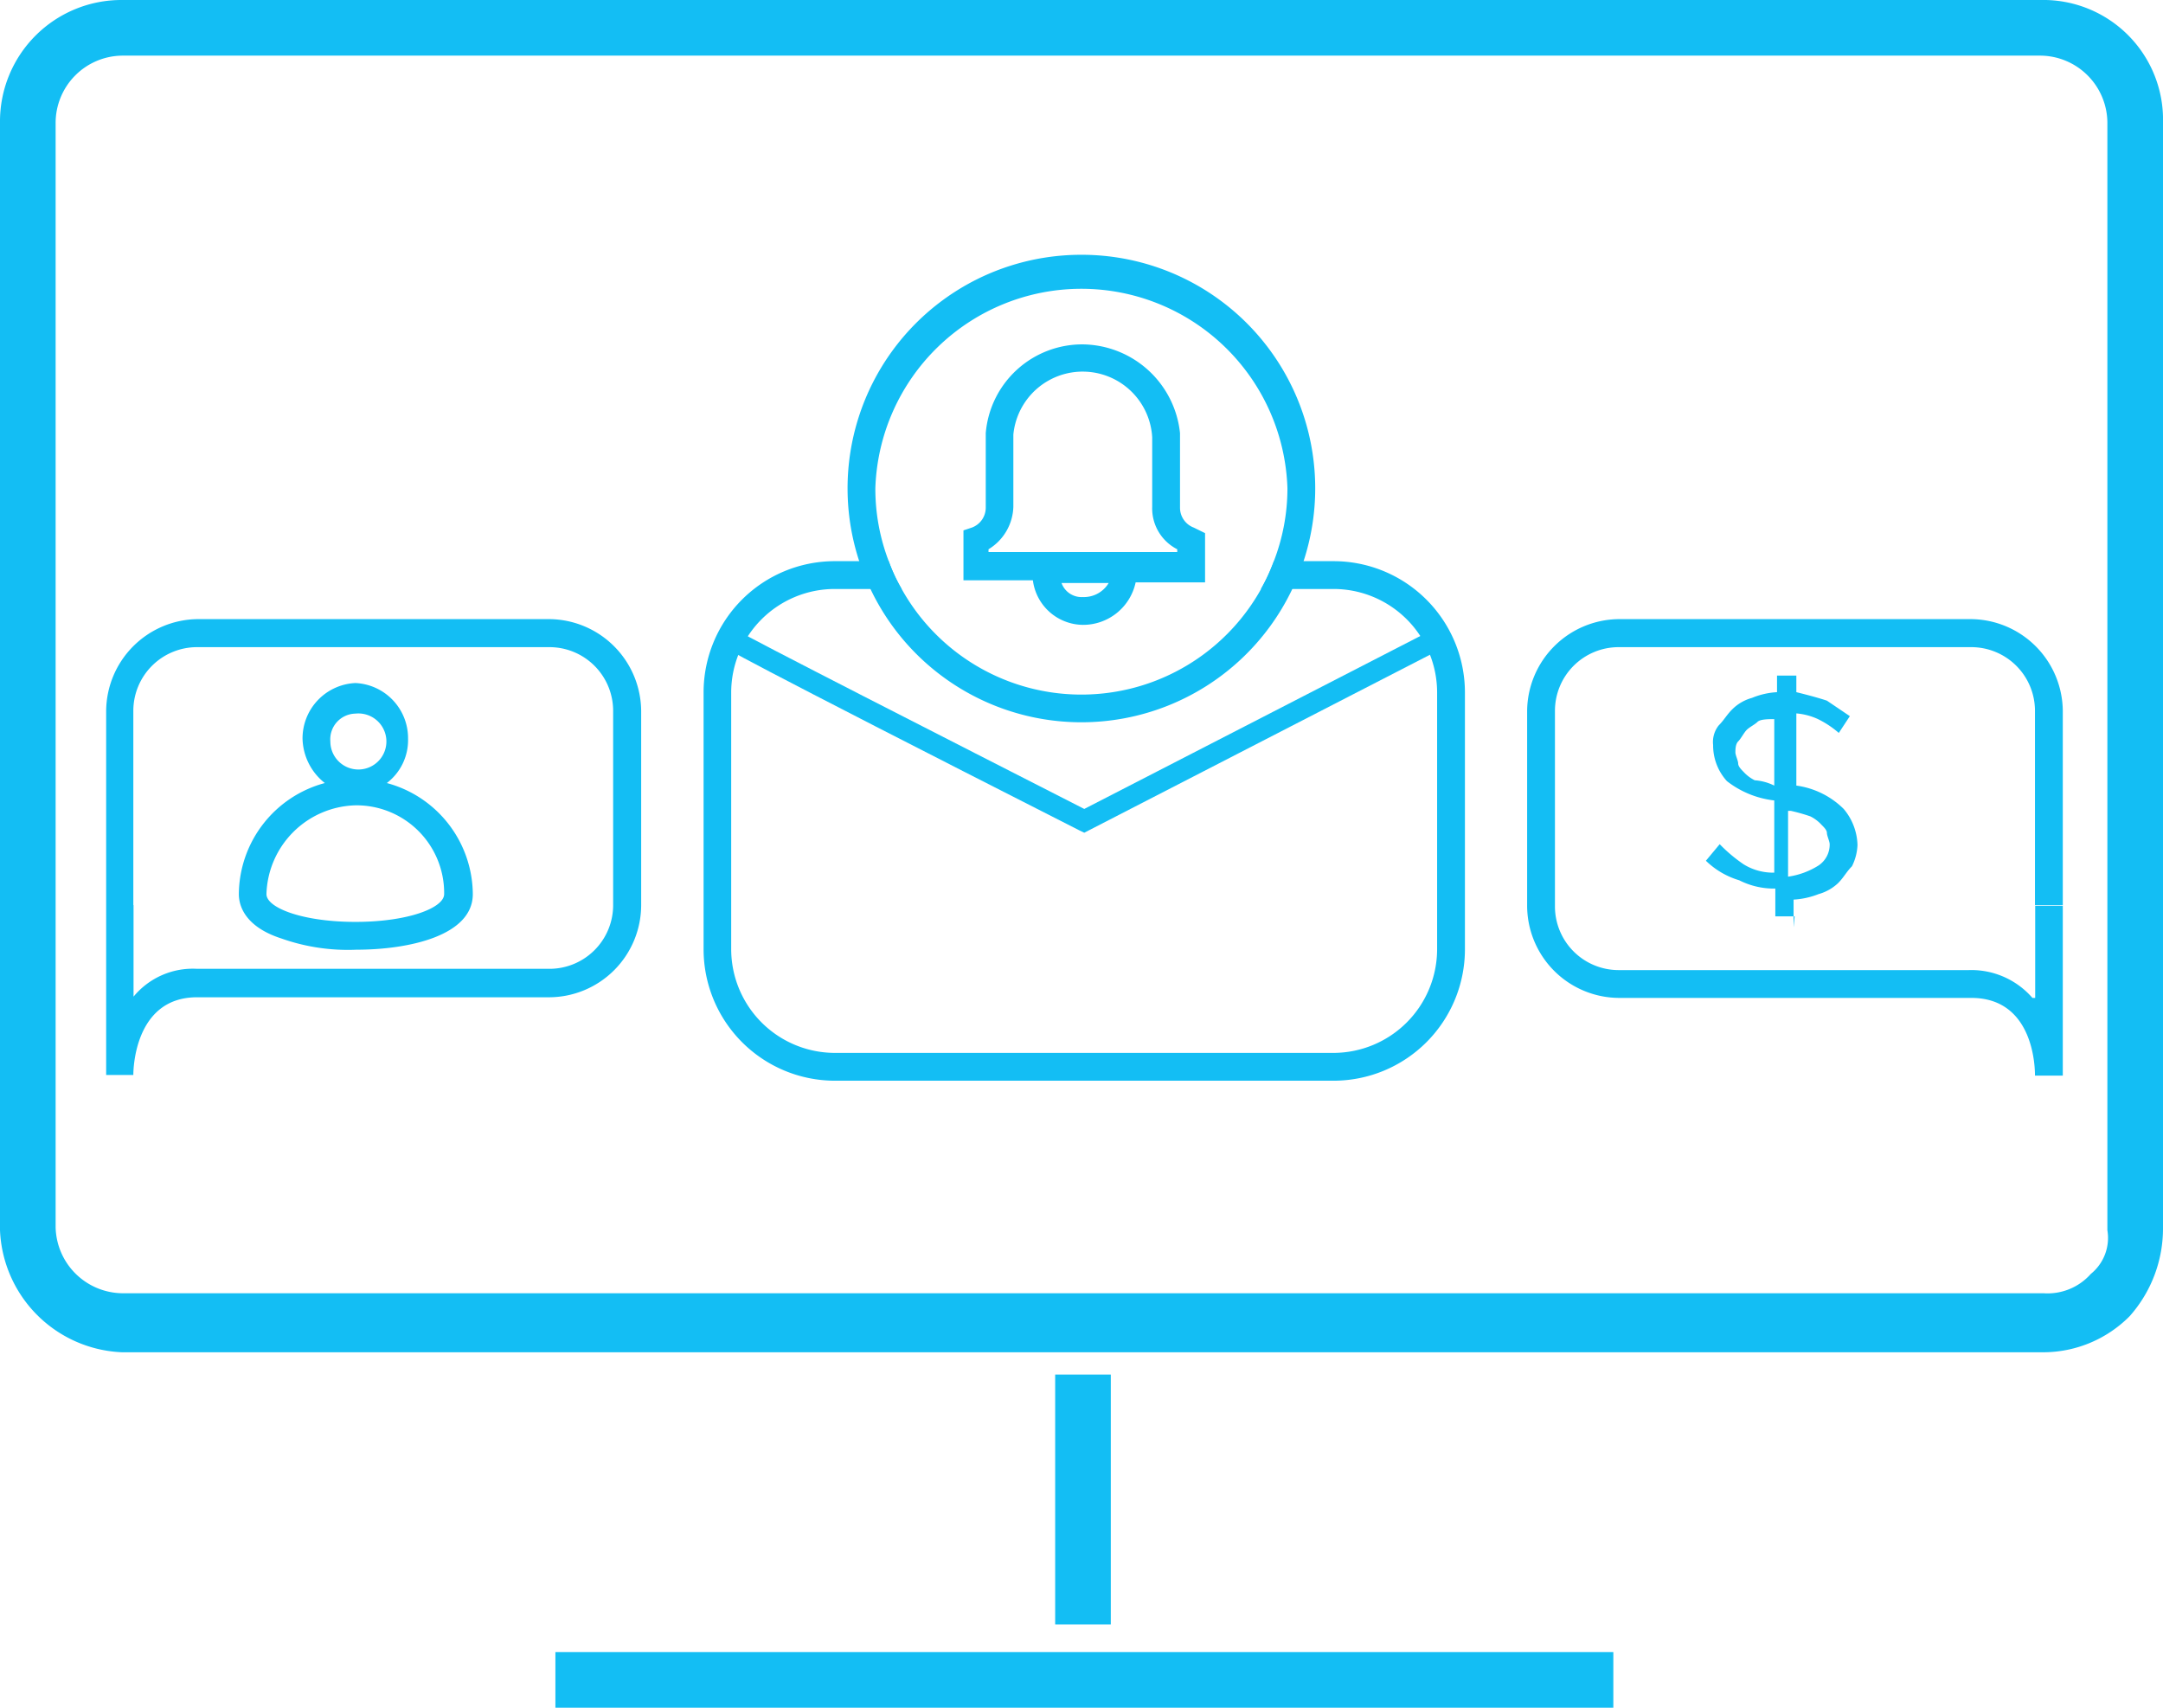 <svg xmlns="http://www.w3.org/2000/svg" viewBox="0 0 101.88 80.43"><defs><style>.cls-1{fill:#13bef4;}</style></defs><title>.netAsset 115adapt</title><g id="Layer_2" data-name="Layer 2"><g id="bare"><path class="cls-1" d="M96.12,0H5.75A5.72,5.72,0,0,0,0,5.75V57.94a6,6,0,0,0,5.75,5.75h90.5a5.74,5.74,0,0,0,4.06-1.7,6.22,6.22,0,0,0,1.57-4.19v-52A5.64,5.64,0,0,0,96.12,0Zm2.36,60a2.72,2.72,0,0,1-2.23.91H5.75A3.18,3.18,0,0,1,2.62,57.8v-52A3.17,3.17,0,0,1,5.75,2.62H96.12a3.18,3.18,0,0,1,3.14,3.13V57.94A2.18,2.18,0,0,1,98.48,60Z"></path><rect class="cls-1" x="26.16" y="77.81" width="49.83" height="2.62"></rect><rect class="cls-1" x="49.7" y="64.74" width="2.62" height="11.77"></rect><path class="cls-1" d="M11.25,42.11c0,.65.39,1.57,2,2.09a9.38,9.38,0,0,0,3.53.53c2.48,0,5.49-.66,5.49-2.62a5.46,5.46,0,0,0-4.05-5.23,2.54,2.54,0,0,0,1-2.09,2.6,2.6,0,0,0-2.48-2.62,2.61,2.61,0,0,0-2.49,2.62,2.74,2.74,0,0,0,1.05,2.09A5.46,5.46,0,0,0,11.25,42.11Zm5.49-8.5a1.32,1.32,0,1,1-1.18,1.31A1.21,1.21,0,0,1,16.74,33.61Zm0,4.32a4.13,4.13,0,0,1,4.18,4.18c0,.65-1.7,1.31-4.18,1.31s-4.19-.66-4.19-1.31A4.31,4.31,0,0,1,16.74,37.93Z"></path><path class="cls-1" d="M84.48,43.68V42.37a3.79,3.79,0,0,0,1.18-.26,2.19,2.19,0,0,0,.92-.52c.26-.26.39-.53.65-.79a2.45,2.45,0,0,0,.26-1,2.74,2.74,0,0,0-.65-1.7A3.91,3.91,0,0,0,84.61,37v-3.4a3.06,3.06,0,0,1,1,.26,4.54,4.54,0,0,1,1,.66l.52-.79L86.05,33c-.39-.13-.91-.27-1.44-.4v-.78H83.7v.78a3.6,3.6,0,0,0-1.18.27,2.1,2.1,0,0,0-.91.52c-.27.26-.4.52-.66.78a1.26,1.26,0,0,0-.26.92,2.5,2.5,0,0,0,.65,1.7,4.44,4.44,0,0,0,2.23.91v3.4a2.63,2.63,0,0,1-1.44-.39A7.2,7.2,0,0,1,81,39.76l-.65.78a3.8,3.8,0,0,0,1.57.92,3.61,3.61,0,0,0,1.7.39v1.31h.91Zm-.13-5.49a8.54,8.54,0,0,1,.92.26,1.79,1.79,0,0,1,.52.39c.13.13.26.26.26.39s.13.4.13.53a1.18,1.18,0,0,1-.52,1,3.65,3.65,0,0,1-1.44.53V38.19Zm-1.7-1.44a1.79,1.79,0,0,1-.52-.39c-.13-.13-.26-.27-.26-.4s-.13-.39-.13-.52,0-.39.13-.52.26-.39.39-.53.39-.26.52-.39.53-.13.79-.13V37A2.46,2.46,0,0,0,82.65,36.75Z"></path><path class="cls-1" d="M25.89,29.16H9.29A4.36,4.36,0,0,0,5,33.48v9.15H6.28V33.48a3,3,0,0,1,3-3h16.6a3,3,0,0,1,3,3v9.15a3,3,0,0,1-3,3H9.29a3.62,3.62,0,0,0-3,1.31V42.63H5v8H6.28c0-.13,0-3.66,3-3.66h16.6a4.35,4.35,0,0,0,4.32-4.32V33.48A4.36,4.36,0,0,0,25.89,29.16Z"></path><path class="cls-1" d="M95.73,47a3.81,3.81,0,0,0-3-1.31H76.24a3,3,0,0,1-3-3V33.48a3,3,0,0,1,3-3H92.85a3,3,0,0,1,3,3v9.15h1.31V33.48a4.36,4.36,0,0,0-4.32-4.32H76.24a4.36,4.36,0,0,0-4.31,4.32v9.15A4.35,4.35,0,0,0,76.24,47H92.85c3,0,3,3.4,3,3.66h1.31v-8H95.86V47Z"></path><path class="cls-1" d="M56.23,24.85a1,1,0,0,1-.65-.92V20.4A4.66,4.66,0,0,0,51,16.22a4.56,4.56,0,0,0-4.57,4.18v3.53a1,1,0,0,1-.66.92l-.39.13v2.35h3.27A2.4,2.4,0,0,0,51,29.43a2.53,2.53,0,0,0,2.49-2h3.27V25.11ZM51,28.12a1,1,0,0,1-1-.66h2.22A1.36,1.36,0,0,1,51,28.12ZM55.45,26H46.56v-.13a2.42,2.42,0,0,0,1.17-2v-3.4a3.28,3.28,0,0,1,6.54.13v3.27a2.16,2.16,0,0,0,1.18,2Z"></path><path class="cls-1" d="M62.82,26.43H60a8.68,8.68,0,0,1-.61,1.31h3.42a4.88,4.88,0,0,1,4.88,4.87v12.1a4.89,4.89,0,0,1-4.88,4.88H39.32a4.89,4.89,0,0,1-4.88-4.88V32.61a4.88,4.88,0,0,1,4.88-4.87h3.15a7.8,7.8,0,0,1-.61-1.31H39.32a6.18,6.18,0,0,0-6.18,6.18v12.1a6.19,6.19,0,0,0,6.18,6.19h23.5A6.19,6.19,0,0,0,69,44.71V32.61A6.19,6.19,0,0,0,62.82,26.43Z"></path><path class="cls-1" d="M51.07,39.22l-.23-.11c-16.51-8.39-16.72-8.61-16.79-8.68l.71-.7-.36.35.3-.4c.48.32,10,5.17,16.37,8.42l16.44-8.46.46.88Z"></path><path class="cls-1" d="M50.93,12A11,11,0,0,0,40.47,26.43,10.56,10.56,0,0,0,41,27.74a11,11,0,0,0,19.87,0,10.56,10.56,0,0,0,.53-1.31A11,11,0,0,0,50.93,12ZM59.4,27.74a9.69,9.69,0,0,1-16.93,0,7.8,7.8,0,0,1-.61-1.31A9.54,9.54,0,0,1,41.23,23a9.71,9.71,0,0,1,19.41,0A9.54,9.54,0,0,1,60,26.43,8.68,8.68,0,0,1,59.4,27.74Z"></path></g></g></svg>